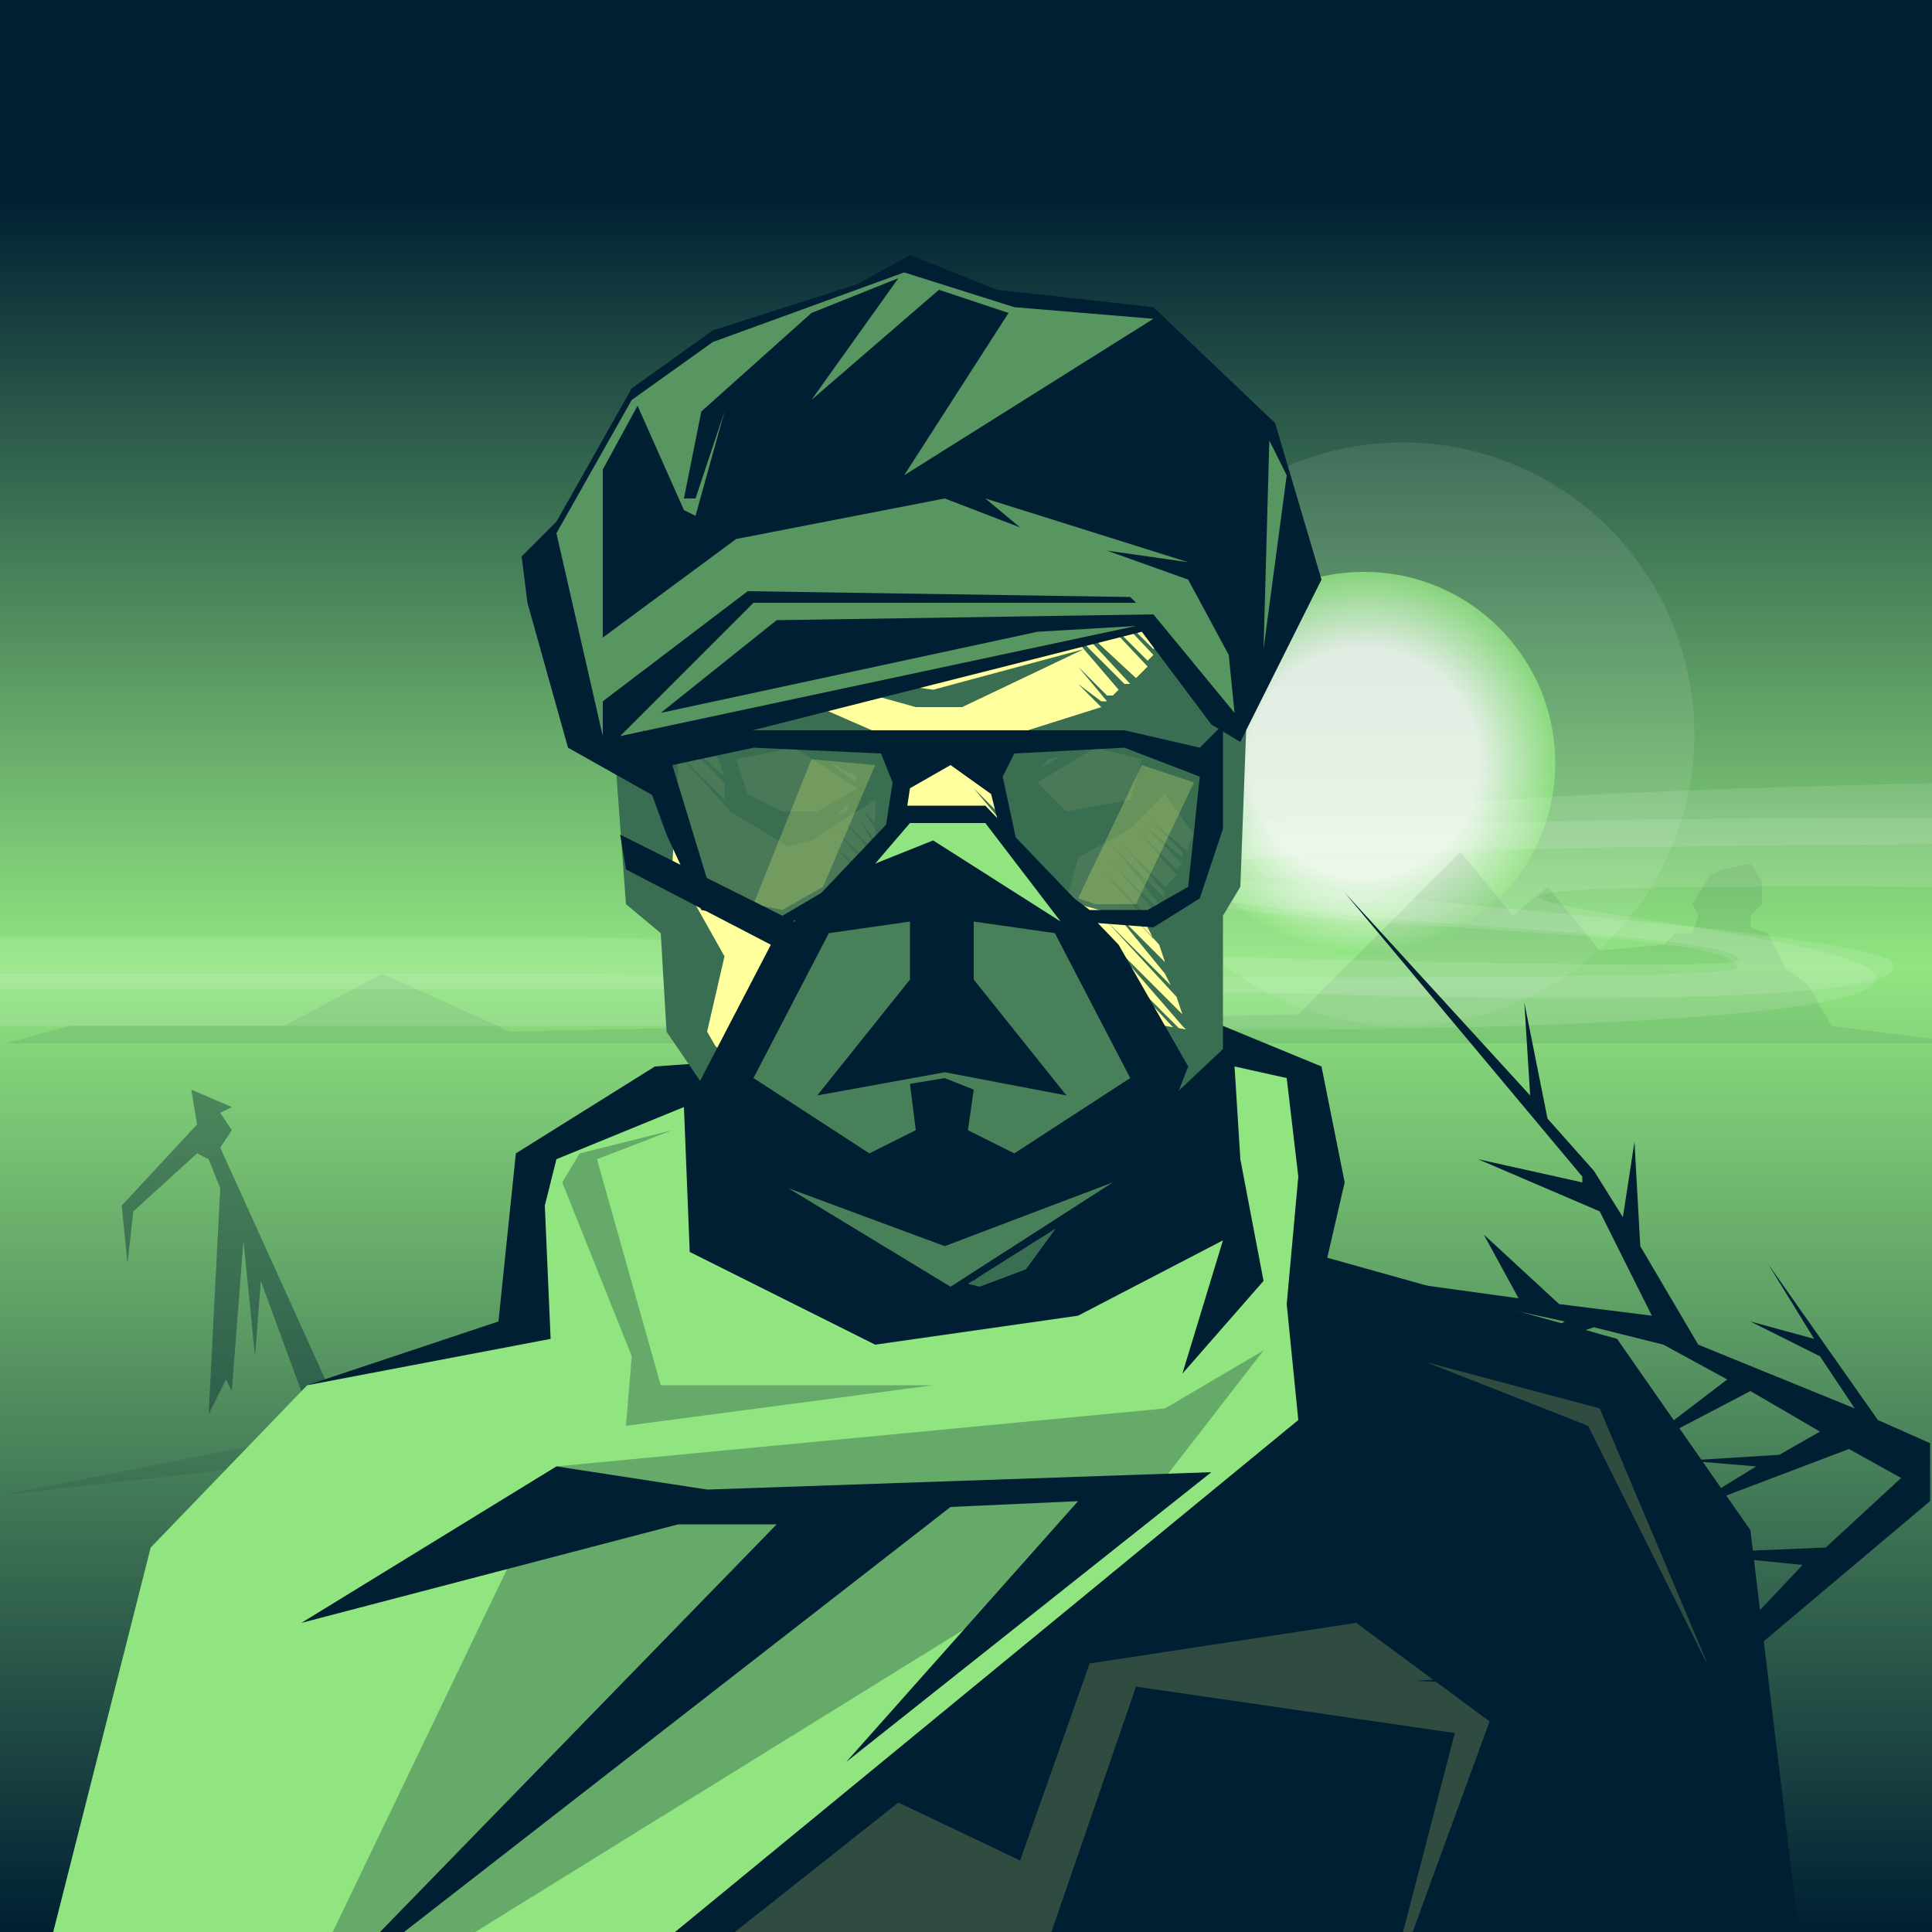 <?xml version="1.0" encoding="utf-8"?><svg xmlns="http://www.w3.org/2000/svg" width="1000px" height="1000px" viewBox="0 0 1000 1000"><rect x="0" y="0" width="1000" height="1000" fill="#808080" stroke="none"/><linearGradient id="g" gradientUnits="userSpaceOnUse" x2="0" y2="1000"><stop offset="0.1" style="stop-color:#001F33"/><stop offset="0.5" style="stop-color:#91E581"/><stop offset="1" style="stop-color:#001F33"/></linearGradient><rect x="0" y="0" fill="url(#g)" width="1000" height="1000"/><circle opacity="0.09" fill="#FFFFFF" cx="726" cy="380" r="151"/><radialGradient id="s" cx="44" cy="723" r="99" gradientTransform="matrix(1 0 0 -1 662 1118)" gradientUnits="userSpaceOnUse"><stop  offset="0.6" style="stop-color:#FFFFFF"/><stop  offset="1" style="stop-color:#91E581"/></radialGradient><circle opacity="0.8" fill="url(#s)" cx="706" cy="395" r="99"/><polygon opacity="0.08" points="1017,540 948,531 936,510 924,501 915,483 906,480 906,474 912,468 912,456 906,447 891,450 885,453 876,468 879,474 876,483 867,483 861,489 828,492 801,459 783,474 756,441 672,525 264,534 198,504 147,531 36,531 3,540 " fill="#001F33" /><g><path opacity="0.11" fill="#FFFFFF" d="M668,533c0,0,313,0,303-28s-397-48,15-46c301,2,196,46,460,43c258-3,484-60,485-17s-290,24-290,50s288,9,478,12c189,3,341-83,535-26c194,56,322,32,517,5c194-27,140,0,427,0s1180,0,1180,0v-31H3607c0,0-137-11-283-10c-146,0-162,33-394-7c-232-41-312-43-420-24c-107,18-255,68-395,74s-397,18-398,7c-1-10,447-26,446-65c-1-38-176-42-391-25c-215,16-395-14-568-19c-172-4-626-8-627,25s323,25,322,50c0,9-593,3-593,3H-36v27h478C442,531,553,533,668,533"/><path opacity="0.11" fill="#FFFFFF" d="M668,514c0,0,322,12,312-15c-10-28-804-56,8-62c301-2,239,37,503,34c258-3,565-42,569,1c2,29-381,32-417,61c-23,18,273,12,470,7c189-5,513-94,714-52c212,44,184,46,379,18c194-27,188,1,475,1s1096,0,1096,0v-20c0,0-1102,0-1175,0s-137-13-284-13c-146,0-161,25-393-16s-315-31-422-12c-107,18-250,68-389,74s-432,24-432,13c0-13,458-25,473-71c12-37-172-54-387-38s-395-14-568-19c-172-4-620,7-621,41s319,32,321,51c0,9-598-12-598-12H-36v27h478C442,513,553,514,668,514z"/><animateMotion path="M 0 0 L -3750 40 Z" dur="150s" repeatCount="indefinite" /></g><polygon opacity="0.1" points="168,741 0,774 186,753 168,741 " fill="#001F33" /><polygon opacity="0.4" points="114,594 120,585 114,576 120,573 99,564 102,582 63,624 66,654 69,627 102,597 108,600 114,615 108,732 117,714 120,720 126,642 132,702 135,663 168,753 186,753 " fill="#001F33" /><polygon opacity="1" points="906,792 837,693 687,651 696,612 684,552 633,531 339,552 267,597 258,684 159,717 45,1035 936,1041 906,792 " fill="#001F33" /><polygon opacity="1" points="666,558 639,552 642,600 654,663 612,711 633,642 558,681 453,696 357,648 354,573 288,600 282,624 285,693 159,717 78,801 24,1014 186,1011 402,789 351,789 156,840 288,759 366,771 627,762 438,912 558,777 492,780 195,1011 336,1011 672,735 666,675 672,609 666,558 " fill="#91E581" /><polygon opacity="0.2" points="738,705 828,729 885,864 822,738 " fill="#F2FF7A" /><polygon opacity="0.3" points="288,759 603,729 654,699 582,792 141,1065 288,759 " fill="#001F33" /><polygon opacity="0.3" points="483,717 342,717 309,600 348,585 300,597 291,612 327,702 324,738 483,717 " fill="#001F33" /><polygon opacity="0.2" points="771,891 702,840 564,861 528,963 465,933 321,1047 528,1047 588,873 753,897 714,1047 771,891 " fill="#F2FF7A" /><polygon opacity="1" points="339,306 348,531 393,597 465,636 528,636 624,537 633,399 597,216 393,198 354,237 " fill="#FFFF9E" /><polygon opacity="1" points="471,630 399,591 366,534 375,495 348,447 351,399 327,384 318,387 324,468 342,483 345,534 390,600 465,639 531,639 633,543 633,474 642,459 645,378 633,372 630,282 603,198 444,174 375,198 333,264 333,342 336,390 351,399 351,360 360,372 351,363 363,378 372,387 372,390 351,372 372,393 375,402 351,381 375,405 375,414 351,390 378,420 408,438 420,435 453,414 453,420 450,417 453,420 453,426 447,420 453,429 453,435 444,423 453,438 456,444 438,426 456,447 456,450 456,453 432,429 456,456 462,465 432,438 462,471 462,474 459,471 435,450 456,471 465,474 468,408 465,384 417,363 351,324 357,240 396,207 579,237 591,270 558,237 594,276 594,285 555,246 597,288 600,297 555,252 603,303 606,309 555,264 606,318 606,321 555,270 603,324 603,324 552,276 603,330 600,330 549,279 600,333 597,336 546,285 597,339 594,342 546,294 594,345 591,348 591,348 546,300 591,348 588,351 546,312 585,354 582,354 564,336 564,336 564,336 549,321 561,336 483,357 399,345 474,366 498,366 561,336 579,357 576,360 558,342 576,360 573,360 558,345 573,363 570,363 558,354 570,366 513,384 513,396 513,405 510,402 513,405 516,414 507,405 516,414 519,423 504,408 519,426 519,432 504,417 519,435 522,444 501,423 522,447 525,453 501,429 525,456 525,456 525,462 501,441 525,465 522,468 507,453 522,471 522,477 507,462 522,477 522,483 507,468 522,486 516,486 501,474 513,486 507,489 501,480 507,489 501,489 492,483 501,489 495,492 453,483 444,498 495,501 507,513 510,504 549,477 558,444 585,429 603,411 618,432 603,414 618,432 615,438 597,417 615,438 615,441 594,423 612,441 612,444 591,426 612,447 609,450 588,429 609,453 606,456 585,432 606,456 603,459 579,435 603,462 603,465 576,438 600,468 600,471 573,444 597,471 597,477 570,450 594,477 594,480 597,486 573,459 600,489 603,498 576,471 603,504 606,510 573,477 609,516 612,525 573,486 612,531 615,534 612,534 576,498 612,537 609,537 573,501 609,540 606,543 573,510 603,543 603,546 573,516 600,549 600,549 567,519 597,552 594,552 567,522 594,555 591,555 564,525 591,558 588,561 561,531 588,561 585,564 558,537 585,564 582,567 558,540 558,540 507,531 492,531 474,528 429,564 474,540 492,543 513,537 552,543 558,540 579,567 579,570 555,546 576,573 576,573 549,549 573,576 570,579 552,558 570,579 567,582 549,564 567,582 564,585 546,567 561,588 561,591 543,570 558,591 558,594 540,576 555,594 552,597 534,579 552,597 549,600 528,579 549,603 546,606 522,579 543,606 540,609 516,582 537,567 537,564 525,552 537,567 534,570 519,552 531,570 528,573 510,555 525,573 522,576 507,558 522,576 516,576 498,558 516,576 510,579 492,558 492,558 510,579 504,579 486,561 501,579 498,579 483,564 483,564 495,582 489,582 477,567 474,567 489,582 483,582 471,567 471,567 480,582 477,582 465,570 465,570 474,582 468,582 462,573 462,573 468,582 462,582 456,576 456,576 459,582 453,579 480,594 501,591 516,582 540,609 522,630 " fill="#3A6E52" /><polygon opacity="0.9" points="543,393 534,402 540,417 567,429 585,420 594,390 579,384 543,393 " fill="#FFFFFF" /><polygon opacity="0.9" points="432,396 402,387 378,393 384,417 411,429 438,420 444,402 432,396 " fill="#FFFFFF" /><circle fill="#001F33" cx="566" cy="406" r="7.3"/><circle opacity="0.66" fill="#FFFFFF" cx="570" cy="404" r="3"/><circle fill="#001F33" cx="414" cy="407" r="7.3"/><circle opacity="0.66" fill="#FFFFFF" cx="418" cy="404" r="3"/><g><polygon opacity="1" points="411,381 378,390 378,417 405,432 423,432 447,408 " fill="#3A6E52" /><polygon opacity="1" points="567,381 531,402 546,429 567,429 588,420 597,387 " fill="#3A6E52" /><polygon opacity="1" points="411,387 381,393 387,411 405,420 423,420 444,408 " fill="#FFFF9E" /><polygon opacity="1" points="567,387 537,405 552,420 585,414 591,393 " fill="#FFFF9E" /><animate attributeName="opacity" values="0;0;0;0;0;0;0;0;0;0;0;0;1;0;0;0;0;0;0;0;0" dur="4s" repeatCount="indefinite" begin="0s"/></g><polygon opacity="1" points="603,531 600,543 588,549 558,594 537,609 519,597 516,579 540,567 564,543 576,516 567,516 561,531 540,528 525,510 510,516 480,513 453,513 441,531 438,543 423,543 405,522 402,540 429,564 459,549 507,540 558,543 534,570 516,576 513,570 483,573 483,600 429,588 357,531 393,594 462,633 471,657 507,666 531,657 621,534 " fill="#3A6E52" /><polygon opacity="0.66" points="510,585 492,588 492,603 504,609 510,642 489,639 504,648 477,645 504,663 519,651 " fill="#001F33" /><polygon opacity="1" points="642,384 684,300 660,219 597,159 516,150 471,132 444,147 369,171 327,201 288,270 270,288 273,312 294,387 342,414 354,387 591,327 627,375 " fill="#001F33" /><polygon opacity="0.6" points="657,228 654,336 666,246 " fill="#91E581" /><polygon opacity="0.6" points="636,339 615,300 573,285 615,291 510,258 528,273 489,258 381,279 312,330 312,243 330,210 354,264 360,267 375,213 360,258 354,258 363,213 420,162 465,144 420,207 486,150 522,162 468,246 597,165 525,159 468,141 369,177 327,207 288,276 312,381 312,363 387,306 585,309 588,312 390,312 321,381 588,324 537,327 342,369 402,321 597,318 639,369 " fill="#91E581" /><polygon opacity="0.92" points="345,396 369,387 558,384 612,390 630,399 621,459 591,477 558,468 528,447 516,396 495,390 468,396 459,447 405,477 363,468 345,396 " fill="#3A6E52" /><polygon opacity="0.25" points="420,393 453,396 426,459 405,471 390,468 " fill="#F2FF7A" /><polygon opacity="0.25" points="591,396 618,405 588,468 567,468 558,465 " fill="#F2FF7A" /><polygon opacity="1" points="621,402 615,459 594,471 564,471 528,444 519,402 525,390 582,387 621,402 621,402 633,402 633,375 621,387 582,378 387,378 342,387 333,378 333,399 348,396 390,387 456,390 462,405 456,444 405,474 369,465 348,396 333,399 345,432 363,471 405,480 465,447 471,408 492,396 513,411 522,447 558,477 597,480 621,465 633,429 633,402 " fill="#001F33" /><polygon opacity="1" points="579,489 510,417 468,417 411,477 321,432 324,450 399,489 360,564 387,612 489,672 594,606 615,552 579,489 " fill="#001F33" /><polygon opacity="0.5" points="489,645 408,615 492,666 576,612 489,645 " fill="#91E581" /><polygon opacity="0.5" points="546,483 504,477 504,507 552,567 489,555 423,567 471,507 471,477 429,483 390,558 450,597 474,585 471,561 489,558 504,564 501,585 525,597 585,558 546,483 " fill="#91E581" /><polygon opacity="1" points="549,477 510,426 471,426 453,447 483,435 549,477 " fill="#91E581" /><g><polygon opacity="1" points="972,735 915,654 939,693 906,684 942,702 960,729 879,696 849,645 846,591 840,630 825,606 801,579 789,519 792,567 696,462 819,609 819,612 765,600 828,627 855,681 807,675 768,639 786,672 699,660 810,684 771,705 825,687 861,696 894,714 843,753 906,720 942,741 921,753 873,756 909,759 870,783 957,750 984,765 945,801 873,804 933,810 885,861 840,837 867,861 861,864 801,834 786,822 783,783 777,813 744,780 795,840 840,864 732,870 810,873 780,906 825,873 885,873 999,777 999,747 972,735 " fill="#001F33" /><animateMotion path="M0,0 C5,-5 12,-5 15,-12Z" dur="10s" repeatCount="indefinite"/></g></svg> 